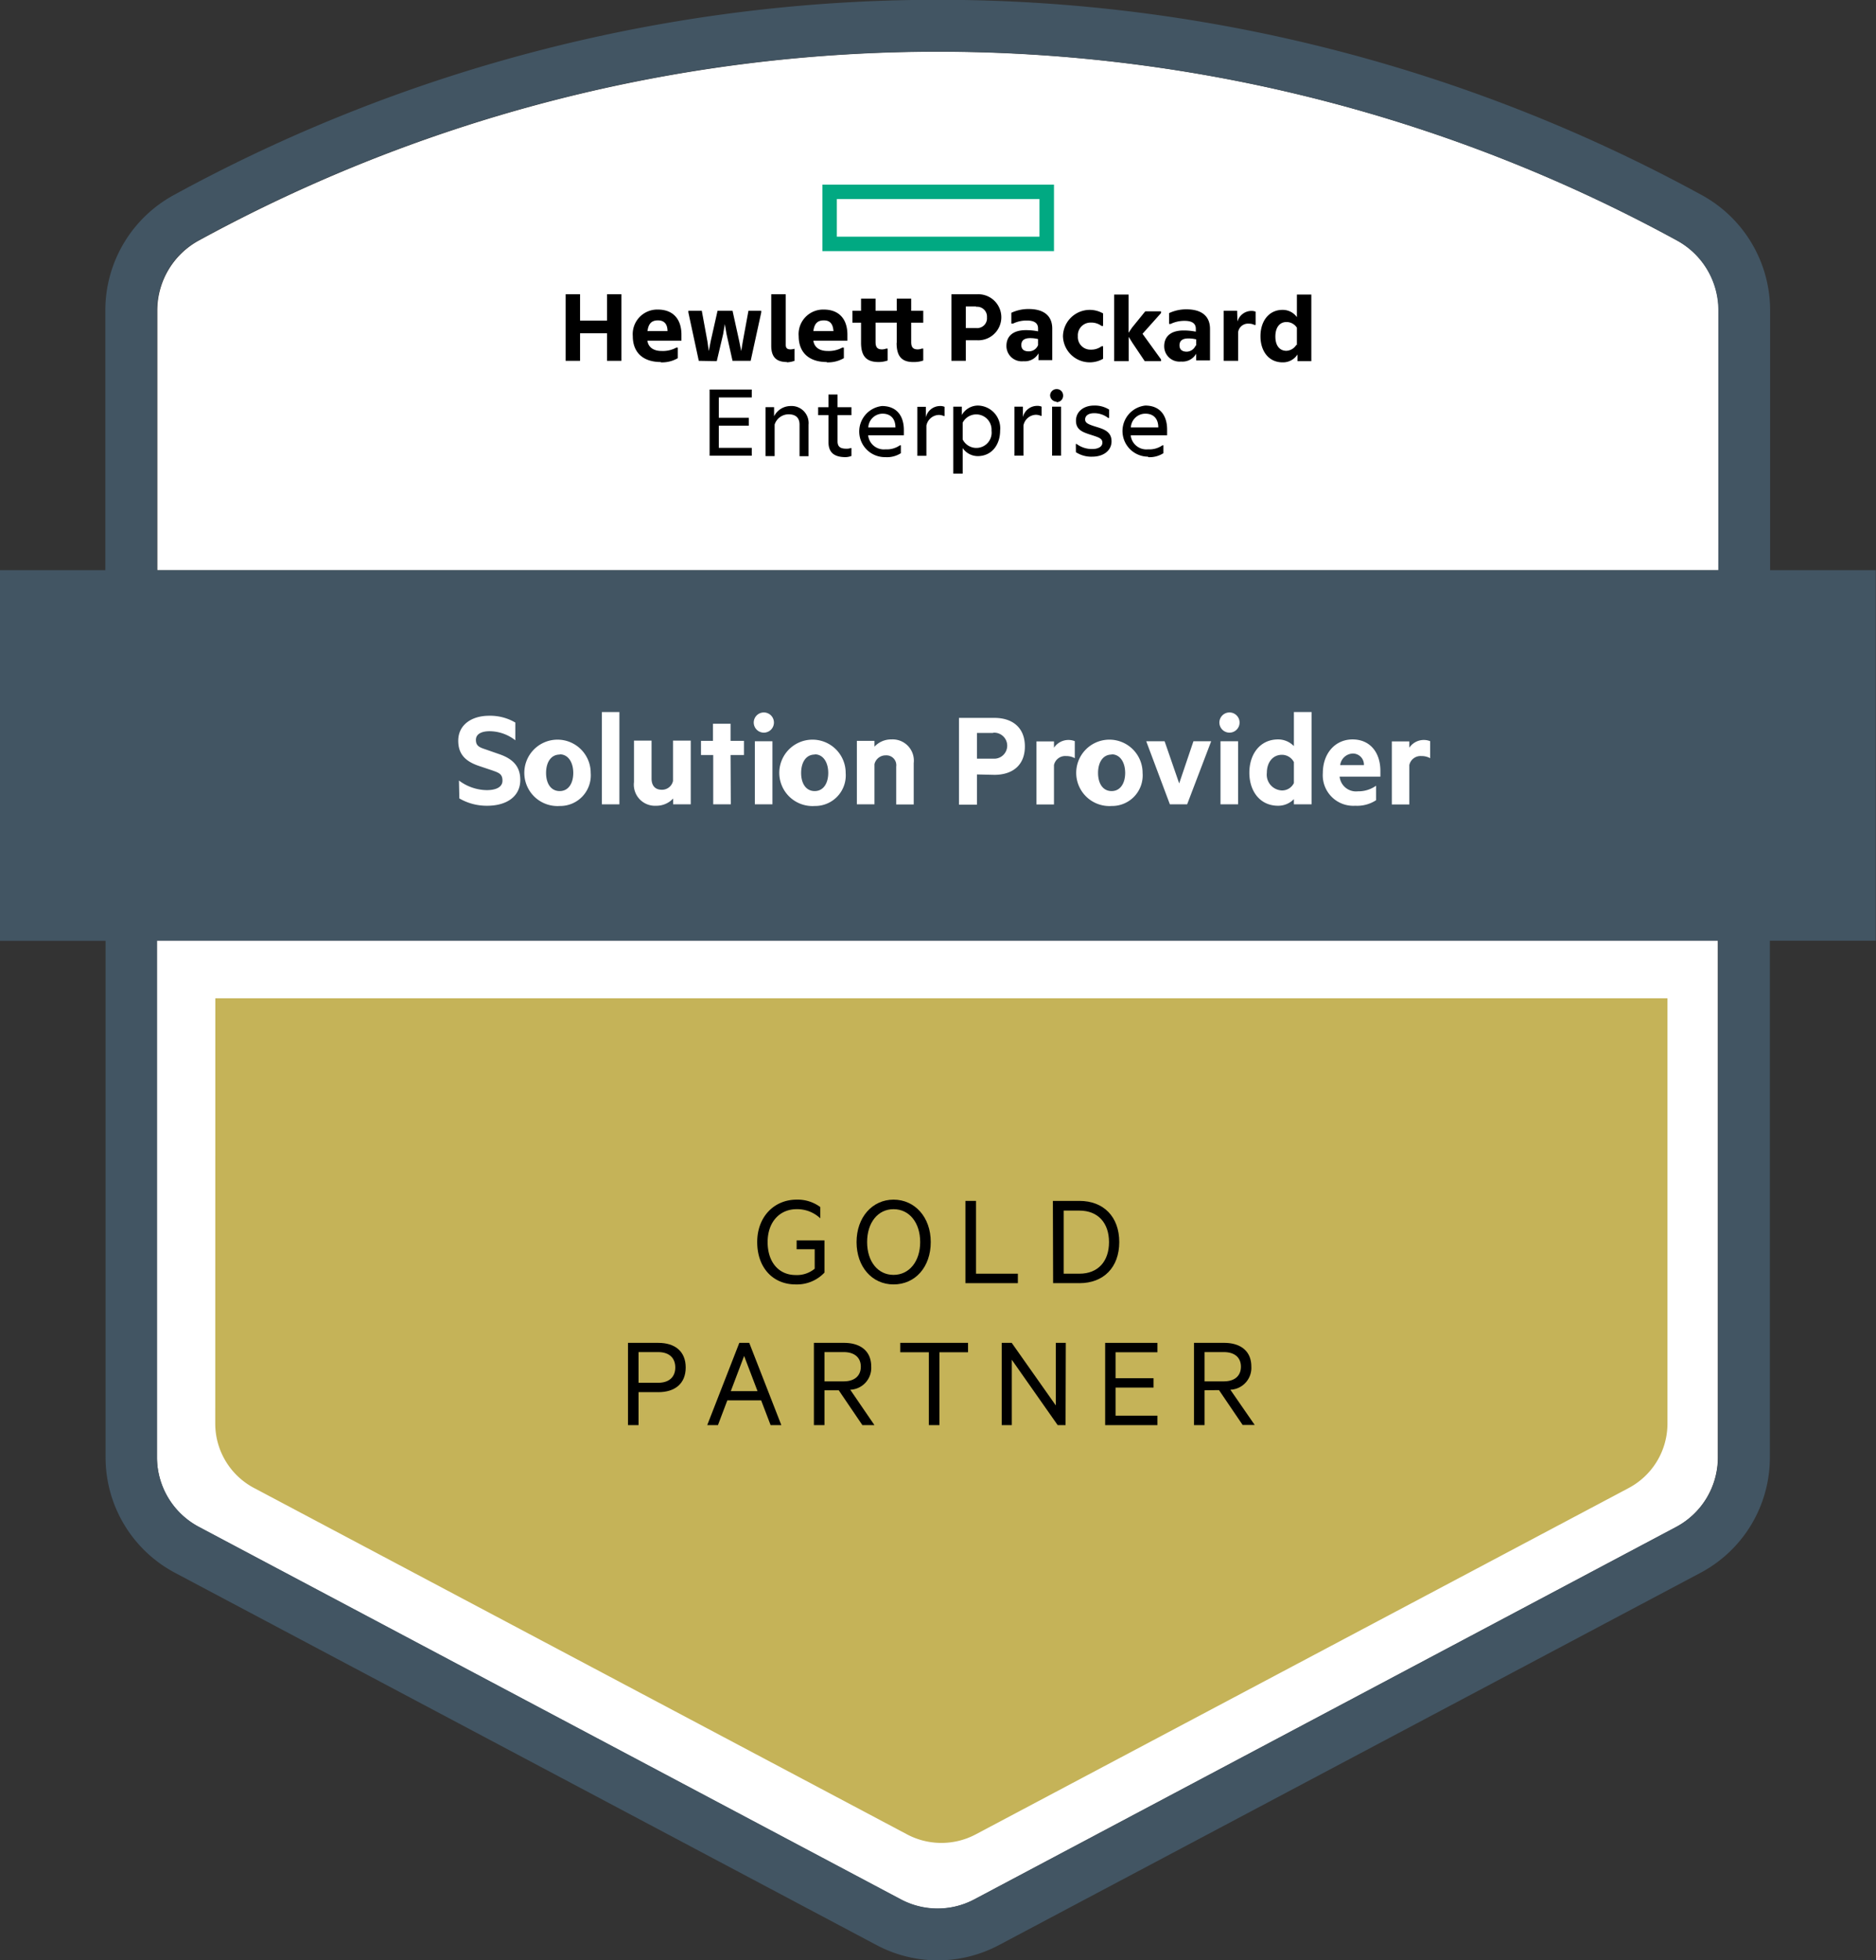 <?xml version="1.0" encoding="UTF-8"?> <svg xmlns="http://www.w3.org/2000/svg" id="Layer_1" data-name="Layer 1" viewBox="0 0 237.94 248.54"><rect x="0" y="0" width="237.94" height="248.54" fill="#333333" stroke="none"/><defs><style>.cls-1{fill:#fff;}.cls-2{fill:#425563;}.cls-3{fill:#c5b358;}.cls-4{fill:#01a982;}</style></defs><g id="Outline_w_Banner" data-name="Outline w Banner"><path class="cls-1" d="M315.07,135.12a10.1,10.1,0,0,0-5.32-8.84,195.53,195.53,0,0,0-187.39,0,10.12,10.12,0,0,0-5.32,8.84v33h198Z" transform="translate(-97.09 -95.81)"></path><path class="cls-1" d="M117,280.6a10,10,0,0,0,5.31,8.82l89,47.21a9.94,9.94,0,0,0,9.36,0l89-47.21a10,10,0,0,0,5.3-8.82V215.08H117Z" transform="translate(-97.09 -95.81)"></path><path class="cls-2" d="M335,168.1h-13.4v-33a16.65,16.65,0,0,0-8.73-14.59,202,202,0,0,0-193.68,0,16.64,16.64,0,0,0-8.74,14.59v33H97.09v47h13.39V280.6a16.56,16.56,0,0,0,8.8,14.62l89,47.21a16.54,16.54,0,0,0,15.5,0l89-47.21a16.55,16.55,0,0,0,8.79-14.62V215.08H335Zm-218-33a10.12,10.12,0,0,1,5.32-8.84,195.53,195.53,0,0,1,187.39,0,10.1,10.1,0,0,1,5.32,8.84v33H117Zm198,145.48a10,10,0,0,1-5.3,8.82l-89,47.21a9.95,9.95,0,0,1-9.36,0l-89-47.21A10,10,0,0,1,117,280.6V215.08h198Z" transform="translate(-97.09 -95.81)"></path></g><path class="cls-3" d="M124.39,276.28a9.24,9.24,0,0,0,4.94,8.2l82.81,43.91a9.3,9.3,0,0,0,8.7,0l82.81-43.91a9.25,9.25,0,0,0,4.93-8.2v-53.9H124.4Z" transform="translate(-97.09 -95.81)"></path><path d="M200.42,256.67V254.2h-2.29v-1.12h3.53v4.08a4.8,4.8,0,0,1-3.66,1.5c-2.9,0-4.87-2.15-4.87-5.37s2.16-5.38,5-5.38a4.82,4.82,0,0,1,3,.94v1.43a4.26,4.26,0,0,0-3-1.16c-2.17,0-3.68,1.65-3.68,4.17s1.39,4.18,3.56,4.18A3.53,3.53,0,0,0,200.42,256.67Z" transform="translate(-97.09 -95.81)"></path><path d="M210.42,258.66c-2.72,0-4.69-2.23-4.69-5.37s2-5.38,4.69-5.38,4.72,2.21,4.72,5.38S213.17,258.66,210.42,258.66Zm0-9.54c-2,0-3.35,1.72-3.35,4.17s1.35,4.16,3.35,4.16,3.38-1.72,3.38-4.16S212.44,249.12,210.42,249.12Z" transform="translate(-97.09 -95.81)"></path><path d="M219.54,248.07h1.34v9.23h5.31v1.2h-6.65Z" transform="translate(-97.09 -95.81)"></path><path d="M230.63,248.07H234c3.05,0,5.05,2,5.05,5.22s-2,5.21-5.05,5.21h-3.34ZM234,257.3c2.36,0,3.75-1.57,3.75-4s-1.39-4-3.75-4h-2v8Z" transform="translate(-97.09 -95.81)"></path><path d="M178.08,272.32v4.18h-1.34V266.07h3.85c2.1,0,3.47,1.07,3.47,3.12s-1.37,3.13-3.47,3.13Zm2.49-5.08h-2.49v3.89h2.49c1.41,0,2.17-.76,2.17-1.94S182,267.24,180.57,267.24Z" transform="translate(-97.09 -95.81)"></path><path d="M192.12,266.07l4.07,10.43h-1.36l-1.2-3.14h-4.29l-1.19,3.14h-1.36l4.07-10.43Zm-2.34,6.12h3.39l-1.7-4.46Z" transform="translate(-97.09 -95.81)"></path><path d="M201.66,272.08v4.42h-1.34V266.07h3.82c2.1,0,3.45,1.05,3.45,3a2.77,2.77,0,0,1-2.66,2.94L208,276.5h-1.53l-3-4.42Zm0-1.13h2.44c1.37,0,2.17-.7,2.17-1.86s-.8-1.85-2.17-1.85h-2.44Z" transform="translate(-97.09 -95.81)"></path><path d="M211.27,266.07h8.6v1.19h-3.63v9.24H214.9v-9.24h-3.63Z" transform="translate(-97.09 -95.81)"></path><path d="M232.24,276.5h-1l-5.82-8.29v8.29h-1.28V266.07h1.27L231,274v-7.93h1.27Z" transform="translate(-97.09 -95.81)"></path><path d="M243.89,266.07v1.19h-5.31v3.29h4.82v1.19h-4.82v3.56h5.31v1.2h-6.63V266.07Z" transform="translate(-97.09 -95.81)"></path><path d="M249.87,272.08v4.42h-1.34V266.07h3.82c2.1,0,3.45,1.05,3.45,3a2.77,2.77,0,0,1-2.66,2.94l3.09,4.47H254.7l-3-4.42Zm0-1.13h2.44c1.38,0,2.17-.7,2.17-1.86s-.79-1.85-2.17-1.85h-2.44Z" transform="translate(-97.09 -95.81)"></path><path class="cls-1" d="M155.3,194.77a6,6,0,0,0,3.52,1.22c1.11,0,2-.34,2-1.2s-.46-1-1.29-1.3l-1.61-.54c-1.64-.54-2.71-1.39-2.71-3.22,0-2.06,1.75-3.17,3.91-3.17a6.3,6.3,0,0,1,3.33.86v2.25a5.34,5.34,0,0,0-3.26-1.15c-1,0-1.74.34-1.74,1.1s.45.95,1.22,1.2l1.72.6c1.85.63,2.69,1.64,2.69,3.28,0,2.17-1.84,3.27-4.18,3.27a6.89,6.89,0,0,1-3.55-.93Z" transform="translate(-97.09 -95.81)"></path><path class="cls-1" d="M168.08,198a4.21,4.21,0,1,1,3.93-4.19A3.88,3.88,0,0,1,168.08,198Zm0-6.52c-1.12,0-1.73,1-1.73,2.33s.61,2.3,1.73,2.3,1.72-1,1.72-2.3S169.19,191.45,168.08,191.45Z" transform="translate(-97.09 -95.81)"></path><path class="cls-1" d="M175.65,197.79h-2.22v-11.7h2.22Z" transform="translate(-97.09 -95.81)"></path><path class="cls-1" d="M184.7,197.79h-2.23v-.74a2.88,2.88,0,0,1-2.15.92,2.68,2.68,0,0,1-2.82-3v-5.26h2.23v4.81c0,.85.41,1.42,1.29,1.42a1.42,1.42,0,0,0,1.43-1.11v-5.12h2.25Z" transform="translate(-97.09 -95.81)"></path><path class="cls-1" d="M189.78,197.79h-2.23v-6.25H186v-1.8h1.52v-2.17h2.23v2.17h1.7v1.8h-1.7Z" transform="translate(-97.09 -95.81)"></path><path class="cls-1" d="M193.94,188.7a1.28,1.28,0,1,1,1.31-1.28A1.28,1.28,0,0,1,193.94,188.7Zm1.12,9.09h-2.23v-8h2.23Z" transform="translate(-97.09 -95.81)"></path><path class="cls-1" d="M200.42,198a4.21,4.21,0,1,1,3.93-4.19A3.88,3.88,0,0,1,200.42,198Zm0-6.52c-1.11,0-1.72,1-1.72,2.33s.61,2.3,1.72,2.3,1.72-1,1.72-2.3S201.53,191.45,200.42,191.45Z" transform="translate(-97.09 -95.81)"></path><path class="cls-1" d="M205.77,189.74H208v.74a2.88,2.88,0,0,1,2.15-.92,2.69,2.69,0,0,1,2.83,3v5.25h-2.22V193a1.25,1.25,0,0,0-1.31-1.42A1.45,1.45,0,0,0,208,192.7v5.09h-2.23Z" transform="translate(-97.09 -95.81)"></path><path class="cls-1" d="M221,194v3.83h-2.28v-11h4.49c2.33,0,3.87,1.26,3.87,3.62s-1.54,3.6-3.87,3.6Zm2.06-5.26H221V192h2.06a1.65,1.65,0,1,0,0-3.29Z" transform="translate(-97.09 -95.81)"></path><path class="cls-1" d="M233.41,191.94a2.2,2.2,0,0,0-1.11-.27,1.45,1.45,0,0,0-1.53,1.14v5h-2.22v-8h2.22v.8a2.21,2.21,0,0,1,2.64-.83Z" transform="translate(-97.09 -95.81)"></path><path class="cls-1" d="M238.08,198a4.21,4.21,0,1,1,3.93-4.19A3.88,3.88,0,0,1,238.08,198Zm0-6.52c-1.11,0-1.72,1-1.72,2.33s.61,2.3,1.72,2.3,1.72-1,1.72-2.3S239.19,191.45,238.08,191.45Z" transform="translate(-97.09 -95.81)"></path><path class="cls-1" d="M245.47,197.79l-3-8h2.33l1.85,5.35,1.81-5.35h2.25l-3.05,8Z" transform="translate(-97.09 -95.81)"></path><path class="cls-1" d="M253,188.7a1.28,1.28,0,1,1,1.31-1.28A1.28,1.28,0,0,1,253,188.7Zm1.12,9.09h-2.23v-8h2.23Z" transform="translate(-97.09 -95.81)"></path><path class="cls-1" d="M261.2,197.13a2.77,2.77,0,0,1-2,.84c-2.34,0-3.65-1.89-3.65-4.19s1.31-4.22,3.65-4.22a2.77,2.77,0,0,1,2,.85v-4.32h2.24v11.7H261.2Zm0-4.69a1.71,1.71,0,0,0-1.51-.93c-1.2,0-1.92,1-1.92,2.27a2,2,0,0,0,1.92,2.25,1.66,1.66,0,0,0,1.51-.94Z" transform="translate(-97.09 -95.81)"></path><path class="cls-1" d="M267,194.28a2.09,2.09,0,0,0,2.32,1.86,3.85,3.85,0,0,0,2.3-.71v1.84a4.4,4.4,0,0,1-2.64.7,3.87,3.87,0,0,1-4.11-4.14c0-2.52,1.58-4.27,3.77-4.27s3.53,1.62,3.53,4v.72Zm.08-1.46h3a1.4,1.4,0,0,0-1.42-1.47A1.67,1.67,0,0,0,267.07,192.82Z" transform="translate(-97.09 -95.81)"></path><path class="cls-1" d="M278.48,191.94a2.2,2.2,0,0,0-1.11-.27,1.45,1.45,0,0,0-1.53,1.14v5h-2.22v-8h2.22v.8a2.21,2.21,0,0,1,2.64-.83Z" transform="translate(-97.09 -95.81)"></path><path id="element" class="cls-4" d="M201.4,119.22v8.43h29.37v-8.43Zm27.53,6.6h-25.7v-4.77h25.7Z" transform="translate(-97.09 -95.81)"></path><path d="M192.44,145.2v1h-4.18v2.58h3.8v1h-3.8v2.81h4.18v1h-5.35V145.2Zm2.9,8.44h-1.15v-6.21h1.08v1.16a2.35,2.35,0,0,1,2.08-1.3,2.16,2.16,0,0,1,2.29,2.36v4H198.5v-4c0-.82-.44-1.31-1.39-1.31a1.86,1.86,0,0,0-1.77,1.3Zm9,.13c-1.55,0-2.17-.68-2.17-1.9v-3.43h-1.31v-1h1.31v-1.61h1.15v1.61h1.76v1h-1.76v3.32c0,.74.41.94,1.13.94a1.57,1.57,0,0,0,.54-.08h.09v1A2.19,2.19,0,0,1,204.34,153.77Zm5,0a3.25,3.25,0,0,1-.38-6.48c1.84,0,2.77,1.23,2.77,3.05V151H207.2a2,2,0,0,0,2.2,1.78,2.9,2.9,0,0,0,1.83-.51h.12v1A3.24,3.24,0,0,1,209.39,153.77ZM207.22,150h3.44c0-1.13-.64-1.74-1.63-1.74A1.83,1.83,0,0,0,207.22,150Zm9.58-1.44a1.57,1.57,0,0,0-.66-.14,1.66,1.66,0,0,0-1.55,1.35v3.83h-1.15v-6.21h1.08v1.33a1.85,1.85,0,0,1,1.77-1.43,1.35,1.35,0,0,1,.6.1v1.17Zm2.39,4v3.3H218v-8.49h1.08v1.06a2.37,2.37,0,0,1,2-1.2,2.88,2.88,0,0,1,2.86,3.17c0,1.73-1,3.24-2.86,3.24A2.32,2.32,0,0,1,219.19,152.62Zm3.66-2.16a1.94,1.94,0,0,0-3.66-1v2.13a1.94,1.94,0,0,0,3.66-1.11Zm6.26-1.86a1.54,1.54,0,0,0-.66-.14,1.66,1.66,0,0,0-1.55,1.35v3.83h-1.15v-6.21h1.08v1.33a1.85,1.85,0,0,1,1.77-1.43,1.35,1.35,0,0,1,.6.1v1.17Zm2-1.8a.84.84,0,0,1-.83-.81.83.83,0,0,1,.83-.79.81.81,0,0,1,.82.79A.82.82,0,0,1,231.07,146.8Zm.56,6.84h-1.14v-6.21h1.14Zm1.87-1.48h.1a3.24,3.24,0,0,0,2,.64c.67,0,1.27-.26,1.27-.81s-.5-.68-1.49-1-1.86-.61-1.86-1.78,1-1.92,2.28-1.92a3.39,3.39,0,0,1,1.92.51v1.06h-.12a2.87,2.87,0,0,0-1.78-.6c-.73,0-1.14.33-1.14.79s.43.64,1.45.95,1.9.65,1.9,1.83-1.05,1.94-2.42,1.94a3.56,3.56,0,0,1-2.1-.57Zm9.19,1.61a3.25,3.25,0,0,1-.38-6.48c1.84,0,2.77,1.23,2.77,3.05V151H240.5a2,2,0,0,0,2.2,1.78,2.9,2.9,0,0,0,1.83-.51h.12v1A3.24,3.24,0,0,1,242.69,153.77ZM240.52,150H244c0-1.13-.63-1.74-1.63-1.74A1.84,1.84,0,0,0,240.52,150Zm-64.61-16.88v8.44h-1.83v-3.5h-3.42v3.5h-1.83v-8.44h1.83v3.34h3.42v-3.34Zm5,8.59c-2.32,0-3.56-1.26-3.56-3.28a3.11,3.11,0,0,1,3.17-3.37c2,0,3,1.27,3,3.18V139h-4.32c.14,1,1,1.31,1.77,1.31a3.61,3.61,0,0,0,1.89-.42h.2v1.33A3.94,3.94,0,0,1,180.89,141.75Zm-1.68-3.92h2.52c0-.94-.46-1.36-1.2-1.36S179.33,136.76,179.21,137.83Zm6.49,3.77-1.32-6.13v-.22h1.7l.71,3.86.18,1.25.24-1.25.87-3.86H190l.85,3.86.25,1.25.21-1.25.71-3.86h1.62v.22l-1.34,6.13H190l-.76-3.39-.22-1.27-.21,1.27L188,141.6Zm11.19.15c-1.35,0-2-.62-2-2.07v-6.52h1.84v6.4c0,.44.19.59.62.59a2.09,2.09,0,0,0,.49-.08h0v1.53A3.37,3.37,0,0,1,196.89,141.75Zm5.05,0c-2.32,0-3.57-1.26-3.57-3.28a3.11,3.11,0,0,1,3.18-3.37c2,0,3,1.27,3,3.18V139h-4.32c.14,1,1,1.31,1.77,1.31a3.61,3.61,0,0,0,1.89-.42h.21v1.33A4,4,0,0,1,201.94,141.75Zm-1.69-3.92h2.53c-.06-.94-.46-1.36-1.21-1.36S200.37,136.76,200.25,137.83Zm10.56,1.46v-2.53h-2.69v2.45c0,.65.22.94.82.94a1.61,1.61,0,0,0,.53-.1h.18v1.51a3.5,3.5,0,0,1-1.15.19c-1.55,0-2.22-.75-2.22-2.46v-2.53h-1.09v-1.51h1.09v-1.54h1.84v1.54h2.69v-1.54h1.83v1.54h1.53v1.51h-1.53v2.45c0,.65.22.94.83.94a1.6,1.6,0,0,0,.52-.1h.18v1.51a3.45,3.45,0,0,1-1.15.19C211.47,141.75,210.81,141,210.81,139.29Zm8.76-.3v2.61h-1.83v-8.44H221a2.92,2.92,0,1,1,0,5.83Zm1.31-4.28h-1.31v2.73h1.31a1.24,1.24,0,0,0,1.37-1.35A1.25,1.25,0,0,0,220.88,134.71Zm7.91,5.94a2,2,0,0,1-1.92,1,1.94,1.94,0,0,1-2.15-1.94c0-1.25.85-2,2.46-2a7.91,7.91,0,0,1,1.55.15v-.37c0-.67-.47-1-1.41-1a3.89,3.89,0,0,0-1.77.39h-.21v-1.37a5.11,5.11,0,0,1,2.19-.48c2,0,3,.91,3,2.48v4h-1.75Zm-.06-1v-.81a4,4,0,0,0-1-.12c-.74,0-1.12.29-1.12.87s.38.81.93.81A1.24,1.24,0,0,0,228.73,139.61Zm3.16-1.17a3.4,3.4,0,0,1,5.09-2.89v1.59h-.19a2.18,2.18,0,0,0-1.37-.43,1.61,1.61,0,0,0-1.64,1.73,1.59,1.59,0,0,0,1.64,1.7,2.18,2.18,0,0,0,1.37-.43H237v1.59a3.4,3.4,0,0,1-5.09-2.86Zm8.34.08v3.08H238.4v-8.44h1.83V138l.44-.65,1.68-2.07h2v.22L242,138.13l2.35,3.25v.22h-2.07l-1.56-2.32Zm8.56,2.13a2,2,0,0,1-1.92,1,1.94,1.94,0,0,1-2.14-1.94c0-1.25.85-2,2.46-2a8,8,0,0,1,1.55.15v-.37c0-.67-.48-1-1.42-1a4,4,0,0,0-1.77.39h-.2v-1.37a5.11,5.11,0,0,1,2.19-.48c2,0,3,.91,3,2.48v4h-1.76Zm0-1v-.81a4.05,4.05,0,0,0-1-.12c-.74,0-1.12.29-1.12.87s.38.81.93.81A1.26,1.26,0,0,0,248.74,139.61Zm5.23-3.07a1.86,1.86,0,0,1,1.79-1.35,1.3,1.3,0,0,1,.52.1V137h-.18a1.32,1.32,0,0,0-.64-.15,1.27,1.27,0,0,0-1.4,1.05v3.66h-1.84v-6.35H254Zm7.62,4.17a2.18,2.18,0,0,1-1.91,1c-1.72,0-2.79-1.39-2.79-3.31s1.07-3.34,2.79-3.34a2.2,2.2,0,0,1,1.83.92v-2.86h1.83v8.44h-1.75Zm-.08-1.18v-2.21a1.56,1.56,0,0,0-1.33-.72c-.83,0-1.4.65-1.4,1.84s.57,1.81,1.4,1.81A1.56,1.56,0,0,0,261.51,139.53Z" transform="translate(-97.09 -95.81)"></path></svg> 